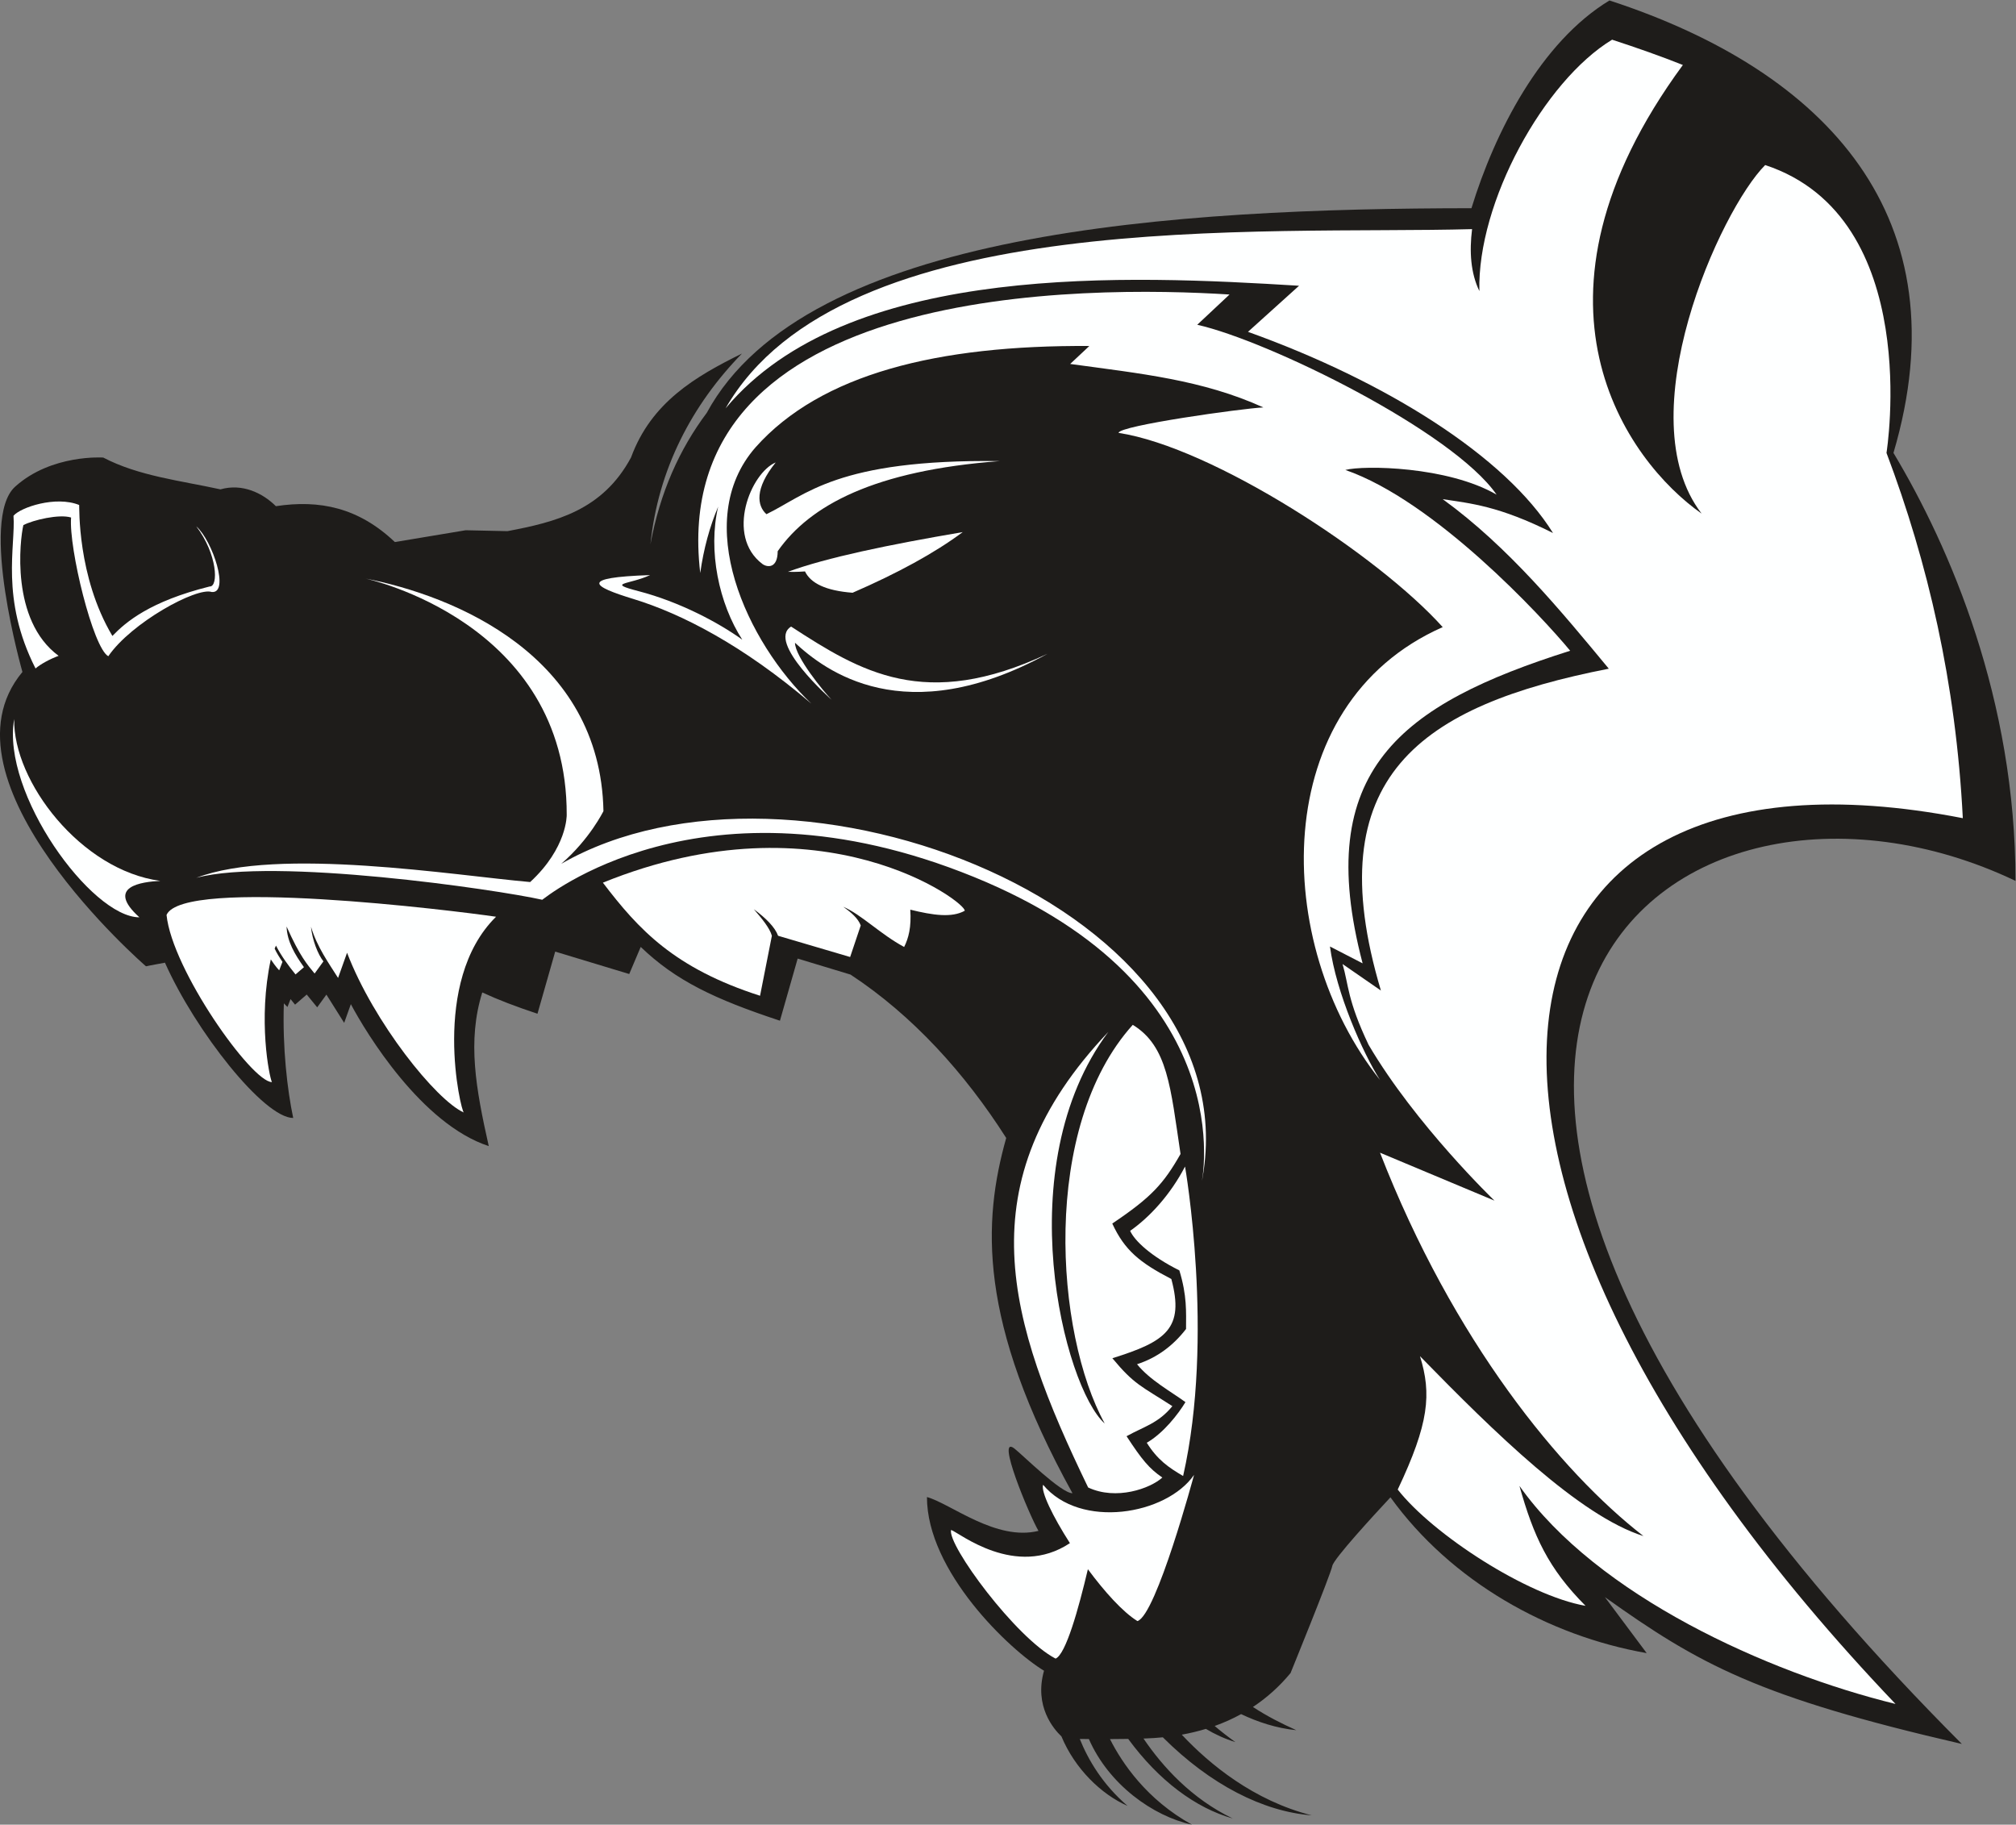 <?xml version="1.0" encoding="UTF-8" standalone="no"?>
<svg
   xmlns:dc="http://purl.org/dc/elements/1.1/"
   xmlns:cc="http://creativecommons.org/ns#"
   xmlns:rdf="http://www.w3.org/1999/02/22-rdf-syntax-ns#"
   xmlns:svg="http://www.w3.org/2000/svg"
   xmlns="http://www.w3.org/2000/svg"
   viewBox="0 0 1109.387 1004.027"
   height="1004.027"
   width="1109.387"
   xml:space="preserve"
   id="svg2"
   version="1.1"><rect x="0" y="0" width="1109.387" height="1004.027" fill="#808080" stroke="none"/><defs
     id="defs6" /><g
     transform="matrix(1.333,0,0,-1.333,0,1004.027)"
     id="g10"><g
       transform="scale(0.1)"
       id="g12"><path
         id="path14"
         style="fill:#1e1c1a;fill-opacity:1;fill-rule:evenodd;stroke:none"
         d="m 92.602,4758.25 c 0,0 -180,630 -29.996,765 150,135 363.747,120 363.747,120 145.878,-76.28 317.867,-94.99 483.75,-131.25 89.711,25.77 174.148,-14.92 228.758,-69.38 180.46,27.22 340.79,-5.31 491.24,-148.12 97.51,16.25 195,32.5 292.5,48.75 57.5,-1.25 115.01,-2.5 172.51,-3.75 198.32,37.69 392.31,85.13 509.99,304.24 83.67,227.81 265.95,334.24 457.83,428.86 -205.88,-211.13 -346.1,-477.49 -377.77,-787.37 39.59,214.69 120.48,393.38 232.47,542.54 409.4,754.76 1939.74,843.54 3156.89,844.83 95.94,313.1 285.53,685.44 569.71,857.58 900.51,-293.75 1458.69,-899.3 1172.43,-1867.7 235.51,-392.74 503.8,-1019.12 503.79,-1766.6 C 6919.33,4563.9 5145.66,3293.73 8098.96,333.148 7257.39,527.051 7015.75,660.84 6625.33,939.332 l 172.55,-231.203 c -405.37,71.043 -806.33,294.701 -1057.77,643.131 -69.1,-74.08 -234.07,-253.38 -240,-283 -7.5,-37.5 -172.5,-442.498 -172.5,-442.498 -45.69,-55.223 -97.58,-101.821 -155.3,-139.973 60.52,-39.328 117.21,-67.949 179.3,-95.867 -82.64,8.07 -160.2,34.16 -228.03,66.387 -34.55,-19.028 -70.95,-35.348 -109.13,-48.969 27.59,-23.621 55.58,-44.981 85.38,-66.469 -43.72,13.301 -84.41,32.391 -121.63,54.5 -32.04,-9.75 -65.24,-17.719 -99.59,-23.922 C 4993.96,248.66 5175.47,99.269 5414.83,38.512 5214.87,54.102 4997.26,164.27 4800.44,360.582 c -23.8,-2.371 -48.08,-3.98 -72.83,-4.82 l -7.02,-0.242 C 4799.38,239.379 4919.05,107.18 5089,25.492 4935.44,68.891 4783.81,181.813 4657.51,353.93 c -26.32,-0.481 -51.01,-0.68 -75.33,-0.731 C 4631.85,254.82 4733.26,103.59 4920.52,0 4759.38,35.18 4577.5,165.48 4495.08,353.461 c -12.19,0.07 -24.63,0.148 -37.48,0.211 34.36,-85.383 93.99,-187.801 197.27,-276.281 -108.59,47.711 -217.33,153.07 -273.04,286.898 -31.91,30.152 -113.53,124.602 -71.88,271.121 -142.37,85.922 -483.3,410.23 -483.3,716.98 98.52,-27.49 285.26,-183.23 460.38,-139.66 -38.62,66.62 -177.79,400.69 -99.55,340.05 33.39,-25.88 192.88,-184.71 239.95,-184.71 -391.86,709.9 -370.35,1122.01 -273.58,1466.54 -170.54,267.81 -386.56,506.08 -642.69,674.44 l -218.22,66.07 -73.16,-256.46 c -269.93,89.1 -430.24,165.52 -574.76,304.56 l -47.41,-111.83 -305.6,92.53 -73.17,-256.46 c -88.13,29.1 -162.74,57.62 -227.9,87.88 -62.34,-200.19 -26.55,-396.55 26.76,-634.3 -277.37,90.65 -505.85,466.34 -569.31,585.97 l -27.54,-77.2 -73.35,116.55 -38.03,-52.51 -43.19,52.78 -48.19,-41.69 -18.65,23.02 -12.65,-32.73 -14.94,15.11 c -6.09,-182.92 14.35,-358.82 38.64,-473.2 -120.62,0 -403.459,357.75 -529.474,641.04 -51.18,-9.04 -78.403,-14.91 -78.403,-14.91 0,0 -885,765 -510.011,1214.98 v 0" /><path
         id="path16"
         style="fill:#feffff;fill-opacity:1;fill-rule:nonzero;stroke:none"
         d="m 6077.04,6586.23 c -11.64,-93 -5.69,-182.01 30.18,-255.67 -9.6,365.32 266.55,867.28 547.89,1037.69 102.53,-33.44 200.13,-67.79 292.12,-104.4 -714.26,-972.38 -232.09,-1634.77 77.25,-1851.75 -308.37,401.08 76.76,1252.72 262.61,1438.68 656.9,-216.87 501.1,-1185.66 500.77,-1188.3 170.88,-453.02 286.5,-947.73 315.06,-1507.8 -2096.35,408.64 -2375.61,-1456.87 -277.81,-3656.43 -530,130 -1232.5,447.512 -1552.5,900.01 58.54,-208.21 118.69,-340.08 272.87,-495.01 -242.5,42.512 -630.37,295.01 -775.37,480.01 129.3,273.21 140.25,394.58 91.87,550.55 305.6,-313.24 658.8,-659.63 922.5,-742.51 -342.73,265.75 -785.56,806.59 -1087.5,1582.51 157.5,-65.97 315,-131.94 472.5,-197.91 0,0 -325.08,312.4 -519.49,642.9 -88.42,185.24 -82.68,249.7 -107.7,333.83 l 158.39,-109.5 c -263.66,883.08 163.96,1176.5 940.78,1328.6 -195.29,235.85 -414.1,502.95 -685.58,699.79 113.76,-17.56 230.67,-26.93 455.28,-139.74 -196.22,316.41 -689.09,625.96 -1259.23,830.48 l 210.86,190.22 c -704.46,43.36 -1824.9,94.89 -2341.55,-476.24 -8.97,-9.91 -17.56,-19.88 -25.91,-29.88 480.02,837.18 2225.2,716.1 3081.71,739.87 v 0" /><path
         id="path18"
         style="fill:#feffff;fill-opacity:1;fill-rule:nonzero;stroke:none"
         d="m 3164,5409.52 c 162.84,78.31 290.49,227.79 963.12,219.2 -516.15,-38.83 -783.59,-181.6 -916.65,-372.03 -0.25,-71.21 -42.36,-67.9 -63.38,-52.5 -153.57,116.68 -47.52,376.19 55.19,418.91 -88.12,-109.03 -76.8,-178.9 -38.28,-213.58 v 0" /><path
         id="path20"
         style="fill:#feffff;fill-opacity:1;fill-rule:evenodd;stroke:none"
         d="m 5075.75,6316.35 c -44.42,-41.63 -88.85,-83.25 -133.27,-124.88 293.4,-65.98 1053.8,-438.68 1235.81,-701.25 -203.12,117.47 -548.53,121.77 -624.37,101.93 368.66,-127.82 810.15,-603.53 928.1,-746.32 -699.1,-221.24 -1066.21,-493.7 -856.85,-1290.37 l -134.79,69.49 c 25.53,-191.13 136.08,-440.57 206.6,-550.97 -446.89,561.79 -465.94,1549.6 258.81,1869.4 -267.5,297.88 -948.63,742.03 -1338.08,801.8 0.63,29.7 510.1,100.97 597.61,105.1 -252.37,114.54 -508.86,139.85 -797.4,179.42 26.37,24.71 52.74,49.43 79.11,74.14 -626.55,4.12 -1108.28,-115.59 -1377.98,-418.29 -268.49,-306.34 -34.19,-806.65 230.06,-1057.71 -282.52,240.92 -535.32,370.82 -734.03,431.6 -169.8,51.94 -228.86,88.73 68.64,98.72 -87.05,-40.41 -183.4,-31.01 -47.82,-66.3 169.19,-44.04 329.58,-129.25 428.39,-200.39 -96.51,149.08 -142.29,367.66 -99.56,549.15 -34.93,-82.42 -59.86,-173.47 -74.02,-273.83 -141.56,1203.02 1609.28,1185.98 2185.04,1149.56 v 0" /><path
         id="path22"
         style="fill:#feffff;fill-opacity:1;fill-rule:evenodd;stroke:none"
         d="m 687.539,3755.27 c 22.617,-225.85 351.501,-690 434.991,-690 -11.14,23.1 -58.36,257.27 -4.6,506.43 20.31,-30.72 34.6,-45.17 34.6,-45.17 l 13.6,35.15 c -12.42,18.03 -23.64,35.87 -32.28,54.52 1.72,4.17 3.52,8.33 5.36,12.49 23.19,-44.8 51.42,-82.73 80.82,-119.04 l 34.69,30 c -37.28,52.07 -69.44,105.61 -71.67,167.7 l 0.03,0.04 c 55.16,-123.17 84.74,-156.16 115.7,-193.99 l 36.35,50.19 c -22.47,28.47 -46.07,87.9 -51.35,142.94 25.3,-84.15 73.91,-151.02 111.86,-211.33 l 37.1,104 c 109.78,-287.35 367.76,-608.93 482.13,-659.56 -11.56,1.84 -139.67,539.32 132.94,808.15 -173.39,25.49 -1291.81,164.47 -1360.271,7.48 v 0" /><path
         id="path24"
         style="fill:#feffff;fill-opacity:1;fill-rule:evenodd;stroke:none"
         d="m 4695.58,840.301 c -60.97,37.847 -136.34,121.89 -204.56,214.109 -38.71,-164.441 -91.37,-352.109 -133.38,-368.949 -164.23,85.289 -447.46,469.409 -431.42,531.169 32.89,-10.93 266.21,-203.09 490.64,-54.59 -71.18,111.02 -120.37,212.92 -110.77,240.88 153.62,-184.64 508.92,-124.49 623.22,40.9 0,0 -155.65,-578.988 -233.73,-603.519 v 0" /><path
         id="path26"
         style="fill:#feffff;fill-opacity:1;fill-rule:nonzero;stroke:none"
         d="m 2491.18,4183.89 c 0,0 -56.58,-116 -174.3,-217.63 957.47,550.49 2868.56,-185.12 2643.26,-1318.36 0.33,2 178.09,808.65 -939.14,1263.97 -1125.1,458.52 -1780.01,-94.51 -1782.43,-93.97 -190.76,42.82 -1107.25,176.08 -1427.968,90.61 337.098,129.33 1068.448,9.48 1378.008,-17.47 153.42,141.44 150.89,276.4 150.9,276.88 2.51,798.51 -828.82,975.48 -830.95,975.94 365.32,-70.76 970.32,-316.34 982.62,-959.97 v 0" /><path
         id="path28"
         style="fill:#feffff;fill-opacity:1;fill-rule:evenodd;stroke:none"
         d="m 58.602,4563.9 c -5.285,-257.19 275.675,-624.42 603.031,-668.02 -75.278,-4.03 -228.442,-22.22 -86.199,-150.43 -197.789,0 -570.86,512.82 -516.832,818.45 v 0" /><path
         id="path30"
         style="fill:#feffff;fill-opacity:1;fill-rule:nonzero;stroke:none"
         d="m 3252.86,5171.71 c 156.96,58.16 416.93,112.08 721.44,163.88 -116.01,-86.42 -268.68,-169.53 -454.69,-250.36 -110.93,8.55 -173,39.25 -196.44,88.07 0,0 -39.37,-3.18 -70.31,-1.59 v 0" /><path
         id="path32"
         style="fill:#feffff;fill-opacity:1;fill-rule:nonzero;stroke:none"
         d="m 4676.29,3301.58 c -380.9,-422.73 -320.6,-1274.28 -115.71,-1645.76 -167.83,149.88 -400.36,1060.9 15,1616.76 -593.07,-624.68 -415.36,-1194.61 -83.48,-1880.76 116.12,-54.45 256.41,-4.31 306.29,41.04 -54.44,37.15 -84.87,74.37 -147.71,170.63 71.05,39.55 131.59,53.19 189.1,124.08 -129.98,83.94 -156.98,88.52 -247.7,197.83 221.22,68.98 298.31,122.61 243.44,327.02 -130.88,67.89 -192.81,118.62 -243.82,228.93 161.81,108.64 211.69,164.2 281.8,287.13 -41.25,275.25 -52.82,445.17 -197.21,533.1 v 0" /><path
         id="path34"
         style="fill:#feffff;fill-opacity:1;fill-rule:evenodd;stroke:none"
         d="m 2488.87,3888.47 c 147.36,-193.31 294.17,-353.07 648.79,-466.83 16.28,82.55 32.55,165.09 48.82,247.63 -8.71,31.53 -40.54,70.28 -74.62,109.73 50.18,-37.26 87.27,-73.99 100.29,-109.73 99.14,-29.23 198.27,-58.47 297.41,-87.69 14.59,43.42 29.18,86.86 43.77,130.3 -10.67,28.77 -38.86,53.49 -72.22,77 74.18,-31.38 153.5,-113.34 251.39,-165.85 18,35.99 30.31,81.12 25.34,154 95.12,-23.47 171.24,-33.98 224.48,-4.74 12.55,30.49 -586.27,484.56 -1493.45,116.18 v 0" /><path
         id="path36"
         style="fill:#feffff;fill-opacity:1;fill-rule:evenodd;stroke:none"
         d="m 4884.18,1439.22 c -60.97,35.69 -105.9,66.91 -150.08,137.25 68.88,39.83 129.04,117.25 159.73,167.67 -56.69,41.68 -147.61,91.12 -199.85,156.53 83.46,27.04 149.56,77.24 202.25,145.36 0.13,71.44 4.4,136.92 -27.58,241.88 -117.15,58.41 -184.97,122.33 -203.2,163.31 79.5,55.46 165.83,148.28 226.63,265.5 0,0 122.8,-701.85 -7.9,-1277.5 v 0" /><path
         id="path38"
         style="fill:#feffff;fill-opacity:1;fill-rule:nonzero;stroke:none"
         d="M 874.027,5088.36 C 812.305,5109.67 541.289,4961.3 447.125,4823.17 384.102,4857 283.422,5269.57 293.469,5395.8 244.359,5411.06 136.105,5385.37 96.422,5364.42 82.516,5304.75 42.117,4971.91 241.969,4824.89 204.988,4811.24 166.762,4790.1 146.66,4772.7 -0.004,5061.81 65.215,5279.72 55.707,5403.02 c 29.152,34.71 174.422,83.65 271.133,44.49 1.359,-5.38 -9.274,-294.74 137.16,-540.59 56.129,58.38 155.727,142.88 401.605,204.22 36.961,-2.1 32.364,133.37 -55.507,248.44 68.625,-60.94 138.672,-278.56 63.929,-271.22 v 0" /><path
         id="path40"
         style="fill:#feffff;fill-opacity:1;fill-rule:nonzero;stroke:none"
         d="m 3433.12,4643.36 c -0.74,0.75 -270.42,238.55 -167.28,302.24 286.45,-185.9 552.3,-349.86 1058.79,-112.18 -590.47,-323.16 -920.57,-68.17 -1042.69,45.31 0.31,-57.83 117.95,-200.98 151.18,-235.37 v 0" /></g></g></svg>